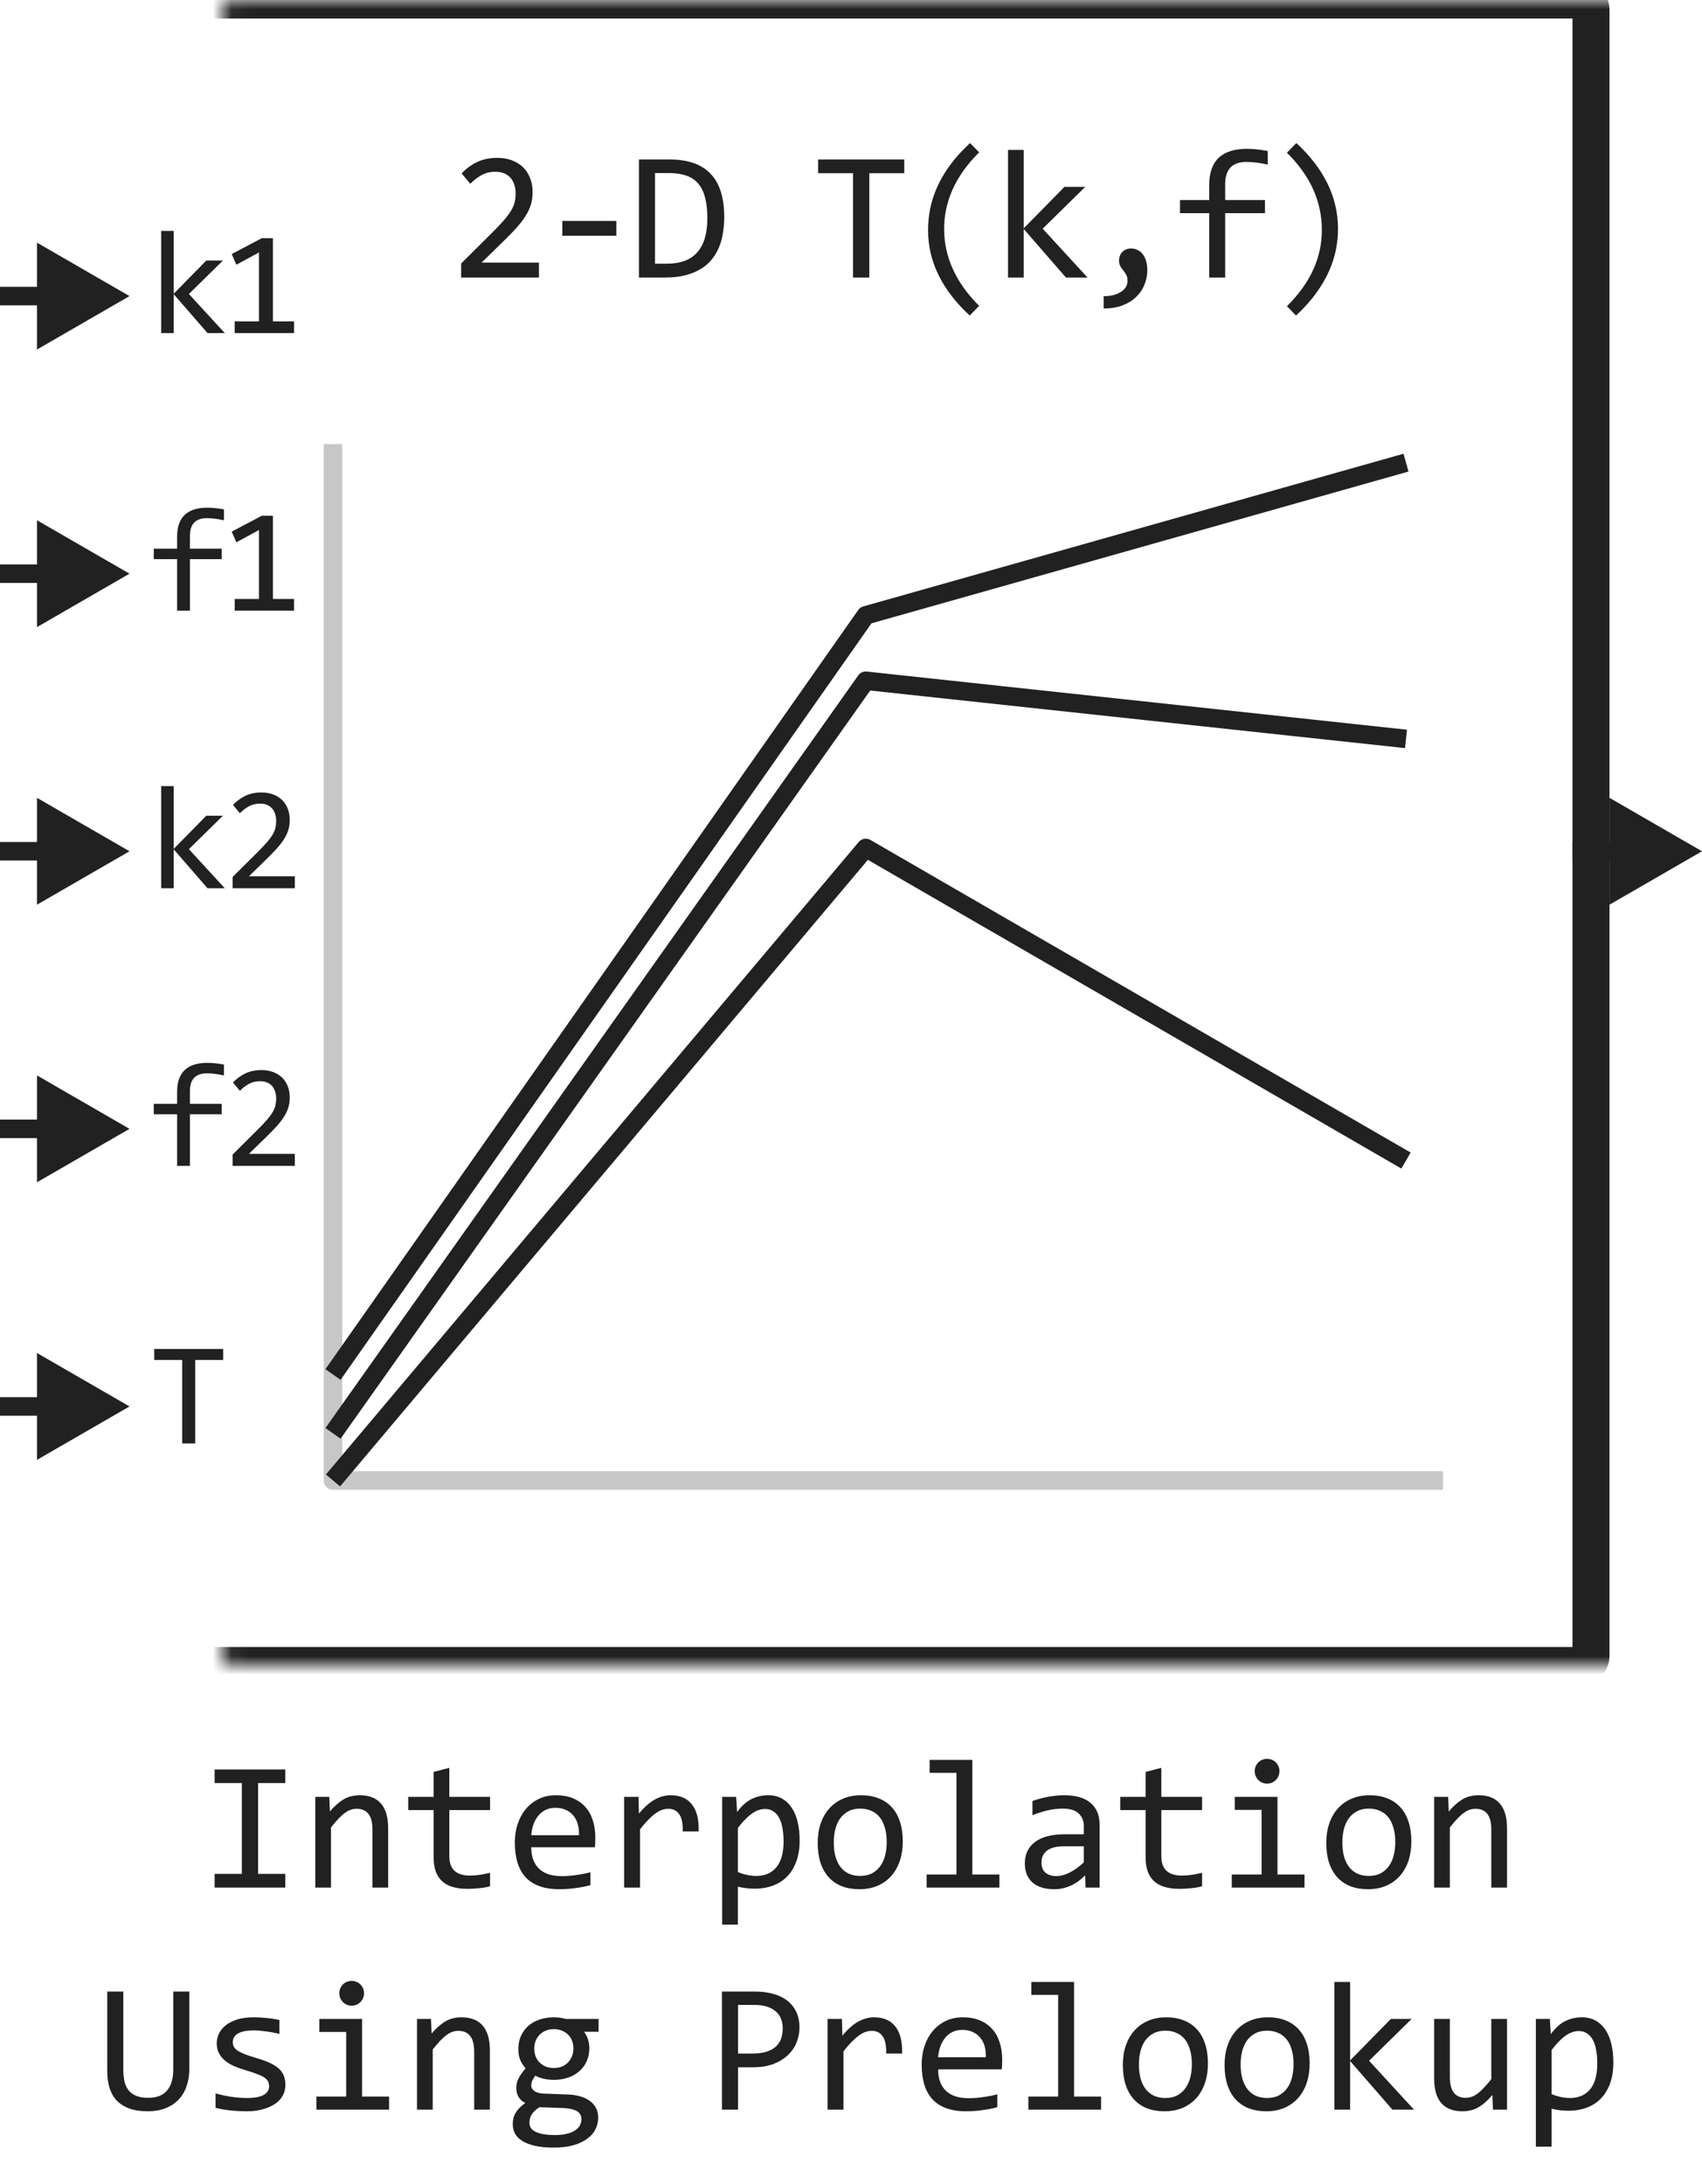 <svg width="92" height="118" viewBox="0 0 92 118" fill="none" xmlns="http://www.w3.org/2000/svg">
<path d="M29.132 15H24.927V14.238L26.578 12.598C26.848 12.331 27.068 12.1 27.237 11.904C27.406 11.709 27.538 11.532 27.633 11.372C27.727 11.209 27.791 11.056 27.823 10.913C27.856 10.77 27.872 10.615 27.872 10.449C27.872 10.293 27.851 10.145 27.808 10.005C27.766 9.862 27.701 9.736 27.613 9.629C27.525 9.521 27.411 9.437 27.271 9.375C27.131 9.313 26.964 9.282 26.768 9.282C26.498 9.282 26.252 9.342 26.031 9.463C25.81 9.583 25.606 9.74 25.421 9.932L24.952 9.37C25.193 9.116 25.47 8.913 25.782 8.76C26.098 8.607 26.464 8.53 26.881 8.53C27.164 8.53 27.421 8.573 27.652 8.657C27.887 8.742 28.088 8.864 28.258 9.023C28.427 9.183 28.557 9.378 28.648 9.609C28.743 9.84 28.79 10.101 28.79 10.391C28.79 10.635 28.757 10.861 28.692 11.069C28.627 11.278 28.528 11.486 28.394 11.694C28.264 11.899 28.098 12.113 27.896 12.334C27.698 12.555 27.462 12.798 27.188 13.062L26.031 14.19H29.132V15ZM33.317 12.739H30.397V11.938H33.317V12.739ZM39.148 11.738C39.148 12.044 39.123 12.337 39.074 12.617C39.029 12.897 38.954 13.158 38.85 13.398C38.745 13.639 38.61 13.859 38.444 14.058C38.278 14.253 38.075 14.421 37.834 14.56C37.593 14.7 37.313 14.81 36.994 14.888C36.675 14.963 36.312 15 35.905 15H34.538V8.618H36.184C37.18 8.618 37.922 8.875 38.41 9.39C38.902 9.901 39.148 10.684 39.148 11.738ZM38.234 11.802C38.234 11.349 38.192 10.967 38.107 10.654C38.023 10.342 37.894 10.089 37.722 9.897C37.549 9.705 37.333 9.567 37.072 9.482C36.812 9.395 36.506 9.351 36.154 9.351H35.407V14.248H36.057C37.508 14.248 38.234 13.433 38.234 11.802ZM48.88 9.36H46.99V15H46.111V9.36H44.222V8.618H48.88V9.36ZM52.416 17.051C50.915 15.661 50.165 14.124 50.165 12.441C50.165 12.047 50.204 11.655 50.282 11.265C50.363 10.871 50.492 10.477 50.668 10.083C50.847 9.689 51.081 9.295 51.371 8.901C51.664 8.507 52.019 8.117 52.435 7.729L52.928 8.232C51.666 9.479 51.034 10.861 51.034 12.378C51.034 13.133 51.194 13.859 51.513 14.556C51.831 15.252 52.303 15.91 52.928 16.528L52.416 17.051ZM58.788 15H57.621L55.336 12.373V15H54.487V8.101H55.336V12.339L57.538 10.098H58.661L56.362 12.358L58.788 15ZM59.658 16.001C59.824 16.008 59.985 15.993 60.142 15.957C60.298 15.921 60.435 15.867 60.552 15.796C60.672 15.727 60.768 15.641 60.84 15.537C60.911 15.433 60.947 15.314 60.947 15.181C60.947 15.044 60.923 14.933 60.874 14.849C60.828 14.764 60.776 14.686 60.718 14.614C60.659 14.543 60.605 14.466 60.557 14.385C60.511 14.303 60.488 14.194 60.488 14.058C60.488 13.989 60.501 13.918 60.527 13.843C60.553 13.768 60.592 13.7 60.645 13.638C60.7 13.576 60.768 13.525 60.85 13.486C60.934 13.447 61.033 13.428 61.148 13.428C61.261 13.428 61.37 13.452 61.475 13.501C61.582 13.546 61.675 13.618 61.753 13.716C61.834 13.813 61.898 13.935 61.943 14.082C61.992 14.229 62.017 14.401 62.017 14.6C62.017 14.87 61.966 15.129 61.865 15.376C61.768 15.627 61.62 15.848 61.421 16.04C61.226 16.232 60.98 16.385 60.684 16.499C60.391 16.613 60.049 16.67 59.658 16.67V16.001ZM68.526 8.892C68.08 8.797 67.696 8.75 67.374 8.75C66.609 8.75 66.226 9.15 66.226 9.951V10.81H68.375V11.519H66.226V15H65.362V11.519H63.785V10.81H65.362V10C65.362 8.695 66.042 8.042 67.403 8.042C67.742 8.042 68.116 8.081 68.526 8.159V8.892ZM70.074 7.729C71.575 9.119 72.325 10.666 72.325 12.368C72.325 12.72 72.29 13.084 72.218 13.462C72.146 13.839 72.024 14.227 71.852 14.624C71.679 15.018 71.447 15.418 71.153 15.825C70.864 16.232 70.498 16.641 70.055 17.051L69.562 16.548C70.197 15.92 70.67 15.264 70.983 14.58C71.295 13.896 71.451 13.18 71.451 12.432C71.451 10.882 70.822 9.489 69.562 8.252L70.074 7.729Z" fill="#212121"/>
<path d="M18 24V80H78" stroke="#C7C7C7" stroke-linejoin="round"/>
<path d="M18 80L46.8 45.821L76 62.714M18 77.456L46.8 36.786L76 39.929M18 74.275L46.8 33.25L76 25" stroke="#212121" stroke-linejoin="round"/>
<path d="M12.152 18H11.219L9.391 15.898V18H8.711V12.48H9.391V15.871L11.152 14.078H12.051L10.211 15.887L12.152 18ZM15.893 18H12.686V17.367H13.998V13.641L12.776 14.305L12.526 13.727L14.151 12.871H14.752V17.367H15.893V18Z" fill="#212121"/>
<path d="M12.105 28.113C11.749 28.038 11.441 28 11.184 28C10.572 28 10.266 28.32 10.266 28.961V29.648H11.984V30.215H10.266V33H9.574V30.215H8.312V29.648H9.574V29C9.574 27.956 10.118 27.434 11.207 27.434C11.478 27.434 11.777 27.465 12.105 27.527V28.113ZM15.893 33H12.686V32.367H13.998V28.641L12.776 29.305L12.526 28.727L14.151 27.871H14.752V32.367H15.893V33Z" fill="#212121"/>
<path d="M12.105 58.113C11.749 58.038 11.441 58 11.184 58C10.572 58 10.266 58.32 10.266 58.961V59.648H11.984V60.215H10.266V63H9.574V60.215H8.312V59.648H9.574V59C9.574 57.956 10.118 57.434 11.207 57.434C11.478 57.434 11.777 57.465 12.105 57.527V58.113ZM15.936 63H12.573V62.391L13.893 61.078C14.109 60.865 14.285 60.68 14.42 60.523C14.556 60.367 14.661 60.225 14.737 60.098C14.812 59.967 14.863 59.845 14.889 59.73C14.915 59.616 14.928 59.492 14.928 59.359C14.928 59.234 14.911 59.116 14.877 59.004C14.844 58.889 14.791 58.789 14.721 58.703C14.651 58.617 14.56 58.55 14.448 58.5C14.336 58.45 14.202 58.426 14.045 58.426C13.829 58.426 13.633 58.474 13.456 58.57C13.278 58.667 13.116 58.792 12.967 58.945L12.592 58.496C12.785 58.293 13.006 58.13 13.256 58.008C13.509 57.885 13.802 57.824 14.135 57.824C14.362 57.824 14.567 57.858 14.752 57.926C14.94 57.993 15.101 58.091 15.237 58.219C15.372 58.346 15.476 58.503 15.549 58.688C15.625 58.872 15.662 59.081 15.662 59.312C15.662 59.508 15.636 59.689 15.584 59.855C15.532 60.022 15.453 60.189 15.346 60.355C15.242 60.52 15.109 60.69 14.948 60.867C14.789 61.044 14.6 61.238 14.381 61.449L13.456 62.352H15.936V63Z" fill="#212121"/>
<path d="M12.152 48H11.219L9.391 45.898V48H8.711V42.48H9.391V45.871L11.152 44.078H12.051L10.211 45.887L12.152 48ZM15.936 48H12.573V47.391L13.893 46.078C14.109 45.865 14.285 45.68 14.42 45.523C14.556 45.367 14.661 45.225 14.737 45.098C14.812 44.967 14.863 44.845 14.889 44.73C14.915 44.616 14.928 44.492 14.928 44.359C14.928 44.234 14.911 44.116 14.877 44.004C14.844 43.889 14.791 43.789 14.721 43.703C14.651 43.617 14.56 43.55 14.448 43.5C14.336 43.45 14.202 43.426 14.045 43.426C13.829 43.426 13.633 43.474 13.456 43.57C13.278 43.667 13.116 43.792 12.967 43.945L12.592 43.496C12.785 43.293 13.006 43.13 13.256 43.008C13.509 42.885 13.802 42.824 14.135 42.824C14.362 42.824 14.567 42.858 14.752 42.926C14.94 42.993 15.101 43.091 15.237 43.219C15.372 43.346 15.476 43.503 15.549 43.688C15.625 43.872 15.662 44.081 15.662 44.312C15.662 44.508 15.636 44.689 15.584 44.855C15.532 45.022 15.453 45.189 15.346 45.355C15.242 45.52 15.109 45.69 14.948 45.867C14.789 46.044 14.6 46.238 14.381 46.449L13.456 47.352H15.936V48Z" fill="#212121"/>
<path d="M12.062 73.488H10.551V78H9.848V73.488H8.336V72.894H12.062V73.488Z" fill="#212121"/>
<mask id="path-9-inside-1_459_7048" fill="white">
<rect x="6" width="80" height="90" rx="0.5"/>
</mask>
<rect x="6" width="80" height="90" rx="0.5" stroke="#212121" stroke-width="2" mask="url(#path-9-inside-1_459_7048)"/>
<path d="M7 16L2 13.113V18.887L7 16ZM2.5 15.5H0V16.5H2.5V15.5Z" fill="#212121"/>
<path d="M7 31L2 28.113V33.887L7 31ZM2.5 30.5H0V31.5H2.5V30.5Z" fill="#212121"/>
<path d="M92 46L87 43.113V48.887L92 46ZM87.5 45.5H85V46.5H87.5V45.5Z" fill="#212121"/>
<path d="M7 46L2 43.113V48.887L7 46ZM2.5 45.5H0V46.5H2.5V45.5Z" fill="#212121"/>
<path d="M7 76L2 73.113V78.887L7 76ZM2.5 75.5H0V76.5H2.5V75.5Z" fill="#212121"/>
<path d="M7 61L2 58.113V63.887L7 61ZM2.5 60.5H0V61.5H2.5V60.5Z" fill="#212121"/>
<path d="M13.072 96.351H11.602V95.618H15.421V96.351H13.951V101.258H15.421V102H11.602V101.258H13.072V96.351ZM17.042 97.098H17.799L17.833 97.889C17.976 97.719 18.115 97.579 18.248 97.469C18.381 97.355 18.512 97.264 18.639 97.195C18.769 97.127 18.901 97.08 19.034 97.054C19.168 97.024 19.306 97.01 19.449 97.01C19.954 97.01 20.335 97.159 20.592 97.459C20.852 97.755 20.982 98.203 20.982 98.802V102H20.133V98.87C20.133 98.486 20.061 98.203 19.918 98.02C19.775 97.835 19.561 97.742 19.278 97.742C19.174 97.742 19.072 97.758 18.971 97.791C18.873 97.82 18.77 97.874 18.663 97.952C18.556 98.027 18.439 98.13 18.311 98.26C18.188 98.39 18.048 98.553 17.892 98.748V102H17.042V97.098ZM26.49 101.932C26.298 101.98 26.1 102.015 25.895 102.034C25.689 102.057 25.481 102.068 25.27 102.068C24.654 102.068 24.195 101.93 23.893 101.653C23.59 101.373 23.439 100.945 23.439 100.369V97.811H22.066V97.098H23.439V95.75L24.288 95.53V97.098H26.49V97.811H24.288V100.301C24.288 100.652 24.381 100.916 24.566 101.092C24.755 101.264 25.032 101.351 25.396 101.351C25.553 101.351 25.724 101.339 25.909 101.316C26.095 101.29 26.288 101.251 26.49 101.199V101.932ZM32.179 99.29C32.179 99.41 32.177 99.511 32.174 99.593C32.171 99.674 32.166 99.751 32.159 99.822H28.717C28.717 100.324 28.857 100.709 29.137 100.979C29.417 101.246 29.82 101.38 30.348 101.38C30.491 101.38 30.634 101.375 30.777 101.365C30.921 101.352 31.059 101.336 31.192 101.316C31.326 101.297 31.453 101.276 31.573 101.253C31.697 101.227 31.811 101.199 31.915 101.17V101.868C31.684 101.933 31.422 101.985 31.129 102.024C30.839 102.067 30.538 102.088 30.226 102.088C29.806 102.088 29.444 102.031 29.142 101.917C28.839 101.803 28.59 101.639 28.395 101.424C28.203 101.206 28.059 100.94 27.965 100.628C27.874 100.312 27.828 99.956 27.828 99.559C27.828 99.213 27.877 98.888 27.975 98.582C28.076 98.273 28.22 98.003 28.409 97.772C28.601 97.537 28.836 97.352 29.112 97.215C29.389 97.078 29.703 97.01 30.055 97.01C30.396 97.01 30.699 97.064 30.963 97.171C31.227 97.278 31.448 97.431 31.627 97.63C31.809 97.825 31.946 98.064 32.037 98.348C32.132 98.628 32.179 98.942 32.179 99.29ZM31.295 99.168C31.305 98.95 31.284 98.751 31.231 98.572C31.179 98.39 31.098 98.234 30.987 98.103C30.88 97.973 30.745 97.872 30.582 97.801C30.419 97.726 30.23 97.689 30.016 97.689C29.83 97.689 29.661 97.724 29.508 97.796C29.355 97.868 29.223 97.968 29.112 98.099C29.002 98.229 28.912 98.385 28.844 98.567C28.775 98.75 28.733 98.95 28.717 99.168H31.295ZM33.736 97.098H34.513L34.537 98.001C34.827 97.653 35.112 97.4 35.392 97.244C35.675 97.088 35.96 97.01 36.246 97.01C36.754 97.01 37.138 97.174 37.398 97.503C37.662 97.832 37.784 98.32 37.765 98.968H36.905C36.915 98.538 36.852 98.227 36.715 98.035C36.581 97.84 36.384 97.742 36.124 97.742C36.01 97.742 35.895 97.763 35.777 97.806C35.663 97.845 35.545 97.91 35.421 98.001C35.3 98.089 35.172 98.203 35.035 98.343C34.898 98.483 34.752 98.652 34.596 98.851V102H33.736V97.098ZM43.224 99.461C43.224 99.897 43.162 100.278 43.038 100.604C42.918 100.929 42.75 101.199 42.535 101.414C42.32 101.629 42.066 101.79 41.773 101.897C41.48 102.005 41.163 102.059 40.821 102.059C40.665 102.059 40.509 102.05 40.352 102.034C40.2 102.018 40.043 101.99 39.884 101.951V104.002H39.034V97.098H39.791L39.845 97.918C40.089 97.583 40.349 97.348 40.626 97.215C40.903 97.078 41.202 97.01 41.524 97.01C41.804 97.01 42.05 97.068 42.262 97.186C42.473 97.303 42.651 97.469 42.794 97.684C42.937 97.895 43.045 98.152 43.116 98.455C43.188 98.755 43.224 99.09 43.224 99.461ZM42.355 99.5C42.355 99.243 42.335 99.007 42.296 98.792C42.26 98.577 42.202 98.393 42.12 98.24C42.039 98.087 41.935 97.968 41.808 97.884C41.681 97.796 41.529 97.752 41.353 97.752C41.246 97.752 41.137 97.77 41.026 97.806C40.916 97.838 40.8 97.895 40.68 97.977C40.562 98.055 40.437 98.16 40.304 98.294C40.173 98.424 40.033 98.587 39.884 98.782V101.16C40.04 101.225 40.204 101.277 40.377 101.316C40.55 101.352 40.719 101.37 40.885 101.37C41.344 101.37 41.703 101.215 41.964 100.906C42.224 100.594 42.355 100.125 42.355 99.5ZM48.8 99.51C48.8 99.891 48.746 100.241 48.639 100.56C48.531 100.875 48.377 101.147 48.175 101.375C47.973 101.6 47.727 101.775 47.438 101.902C47.148 102.026 46.819 102.088 46.451 102.088C46.1 102.088 45.784 102.034 45.504 101.927C45.227 101.816 44.991 101.655 44.796 101.443C44.604 101.232 44.456 100.97 44.352 100.657C44.251 100.345 44.2 99.985 44.2 99.578C44.2 99.197 44.254 98.851 44.361 98.538C44.469 98.222 44.623 97.952 44.825 97.728C45.027 97.5 45.273 97.324 45.562 97.2C45.852 97.073 46.181 97.01 46.549 97.01C46.9 97.01 47.215 97.065 47.491 97.176C47.771 97.283 48.007 97.443 48.199 97.654C48.395 97.863 48.543 98.123 48.644 98.436C48.748 98.748 48.8 99.106 48.8 99.51ZM47.931 99.549C47.931 99.246 47.897 98.982 47.828 98.758C47.763 98.53 47.669 98.341 47.545 98.191C47.421 98.038 47.27 97.924 47.091 97.85C46.915 97.772 46.718 97.732 46.5 97.732C46.246 97.732 46.028 97.783 45.846 97.884C45.667 97.981 45.519 98.113 45.401 98.279C45.287 98.445 45.203 98.639 45.148 98.86C45.095 99.079 45.069 99.308 45.069 99.549C45.069 99.852 45.102 100.117 45.167 100.345C45.235 100.573 45.331 100.763 45.455 100.916C45.579 101.066 45.728 101.18 45.904 101.258C46.08 101.333 46.279 101.37 46.5 101.37C46.754 101.37 46.97 101.321 47.149 101.224C47.332 101.123 47.48 100.989 47.594 100.823C47.711 100.657 47.796 100.465 47.848 100.247C47.903 100.026 47.931 99.793 47.931 99.549ZM51.7 95.799H50.25V95.101H52.56V101.292H54.02V102H50.089V101.292H51.7V95.799ZM58.678 102L58.658 101.341C58.391 101.604 58.12 101.795 57.843 101.912C57.569 102.029 57.281 102.088 56.978 102.088C56.699 102.088 56.459 102.052 56.261 101.98C56.062 101.909 55.898 101.811 55.768 101.688C55.641 101.561 55.546 101.412 55.484 101.243C55.426 101.074 55.397 100.89 55.397 100.691C55.397 100.2 55.579 99.816 55.943 99.539C56.311 99.259 56.853 99.119 57.569 99.119H58.585V98.689C58.585 98.4 58.492 98.169 58.307 97.996C58.121 97.82 57.838 97.732 57.457 97.732C57.18 97.732 56.907 97.763 56.637 97.825C56.37 97.887 56.093 97.975 55.807 98.089V97.322C55.914 97.283 56.033 97.246 56.163 97.21C56.297 97.171 56.437 97.137 56.583 97.107C56.73 97.078 56.883 97.055 57.042 97.039C57.202 97.019 57.363 97.01 57.525 97.01C57.822 97.01 58.089 97.042 58.326 97.107C58.564 97.172 58.764 97.272 58.927 97.405C59.093 97.539 59.22 97.706 59.308 97.908C59.395 98.11 59.44 98.348 59.44 98.621V102H58.678ZM58.585 99.769H57.506C57.294 99.769 57.112 99.79 56.959 99.832C56.806 99.874 56.681 99.935 56.583 100.013C56.485 100.091 56.412 100.185 56.363 100.296C56.318 100.403 56.295 100.525 56.295 100.662C56.295 100.757 56.31 100.848 56.339 100.936C56.368 101.02 56.415 101.097 56.48 101.165C56.546 101.23 56.63 101.282 56.734 101.321C56.839 101.36 56.965 101.38 57.115 101.38C57.31 101.38 57.533 101.321 57.784 101.204C58.038 101.084 58.305 100.895 58.585 100.638V99.769ZM64.977 101.932C64.784 101.98 64.586 102.015 64.381 102.034C64.176 102.057 63.967 102.068 63.756 102.068C63.141 102.068 62.682 101.93 62.379 101.653C62.076 101.373 61.925 100.945 61.925 100.369V97.811H60.553V97.098H61.925V95.75L62.774 95.53V97.098H64.977V97.811H62.774V100.301C62.774 100.652 62.867 100.916 63.053 101.092C63.242 101.264 63.518 101.351 63.883 101.351C64.039 101.351 64.21 101.339 64.395 101.316C64.581 101.29 64.775 101.251 64.977 101.199V101.932ZM68.194 97.801H66.744V97.098H69.054V101.292H70.514V102H66.583V101.292H68.194V97.801ZM68.492 95.042C68.587 95.042 68.674 95.06 68.756 95.096C68.837 95.128 68.907 95.175 68.966 95.237C69.028 95.299 69.075 95.371 69.107 95.452C69.143 95.53 69.161 95.617 69.161 95.711C69.161 95.802 69.143 95.888 69.107 95.97C69.075 96.051 69.028 96.123 68.966 96.185C68.907 96.246 68.837 96.295 68.756 96.331C68.674 96.364 68.587 96.38 68.492 96.38C68.398 96.38 68.31 96.364 68.228 96.331C68.147 96.295 68.076 96.246 68.014 96.185C67.955 96.123 67.908 96.051 67.872 95.97C67.84 95.888 67.823 95.802 67.823 95.711C67.823 95.617 67.84 95.53 67.872 95.452C67.908 95.371 67.955 95.299 68.014 95.237C68.076 95.175 68.147 95.128 68.228 95.096C68.31 95.06 68.398 95.042 68.492 95.042ZM76.29 99.51C76.29 99.891 76.236 100.241 76.129 100.56C76.022 100.875 75.867 101.147 75.665 101.375C75.463 101.6 75.217 101.775 74.928 101.902C74.638 102.026 74.309 102.088 73.941 102.088C73.59 102.088 73.274 102.034 72.994 101.927C72.717 101.816 72.481 101.655 72.286 101.443C72.094 101.232 71.946 100.97 71.842 100.657C71.741 100.345 71.69 99.985 71.69 99.578C71.69 99.197 71.744 98.851 71.852 98.538C71.959 98.222 72.114 97.952 72.315 97.728C72.517 97.5 72.763 97.324 73.053 97.2C73.342 97.073 73.671 97.01 74.039 97.01C74.391 97.01 74.705 97.065 74.981 97.176C75.261 97.283 75.497 97.443 75.689 97.654C75.885 97.863 76.033 98.123 76.134 98.436C76.238 98.748 76.29 99.106 76.29 99.51ZM75.421 99.549C75.421 99.246 75.387 98.982 75.318 98.758C75.253 98.53 75.159 98.341 75.035 98.191C74.912 98.038 74.76 97.924 74.581 97.85C74.405 97.772 74.208 97.732 73.99 97.732C73.736 97.732 73.518 97.783 73.336 97.884C73.157 97.981 73.009 98.113 72.892 98.279C72.778 98.445 72.693 98.639 72.638 98.86C72.586 99.079 72.56 99.308 72.56 99.549C72.56 99.852 72.592 100.117 72.657 100.345C72.726 100.573 72.822 100.763 72.945 100.916C73.069 101.066 73.219 101.18 73.394 101.258C73.57 101.333 73.769 101.37 73.99 101.37C74.244 101.37 74.461 101.321 74.64 101.224C74.822 101.123 74.97 100.989 75.084 100.823C75.201 100.657 75.286 100.465 75.338 100.247C75.393 100.026 75.421 99.793 75.421 99.549ZM77.52 97.098H78.277L78.311 97.889C78.455 97.719 78.593 97.579 78.727 97.469C78.86 97.355 78.99 97.264 79.117 97.195C79.247 97.127 79.379 97.08 79.513 97.054C79.646 97.024 79.784 97.01 79.928 97.01C80.432 97.01 80.813 97.159 81.07 97.459C81.331 97.755 81.461 98.203 81.461 98.802V102H80.611V98.87C80.611 98.486 80.54 98.203 80.397 98.02C80.253 97.835 80.04 97.742 79.757 97.742C79.653 97.742 79.55 97.758 79.449 97.791C79.352 97.82 79.249 97.874 79.142 97.952C79.034 98.027 78.917 98.13 78.79 98.26C78.666 98.39 78.526 98.553 78.37 98.748V102H77.52V97.098ZM10.235 111.778C10.235 112.13 10.185 112.449 10.084 112.735C9.986 113.019 9.841 113.261 9.649 113.463C9.457 113.661 9.221 113.816 8.941 113.927C8.665 114.034 8.346 114.088 7.984 114.088C7.587 114.088 7.25 114.036 6.974 113.932C6.697 113.827 6.471 113.681 6.295 113.492C6.122 113.3 5.995 113.071 5.914 112.804C5.836 112.537 5.797 112.239 5.797 111.91V107.618H6.666V111.842C6.666 112.092 6.689 112.312 6.734 112.501C6.783 112.69 6.861 112.848 6.969 112.975C7.076 113.102 7.215 113.198 7.384 113.263C7.556 113.328 7.766 113.36 8.014 113.36C8.476 113.36 8.816 113.227 9.034 112.96C9.256 112.693 9.366 112.317 9.366 111.832V107.618H10.235V111.778ZM15.426 112.662C15.426 112.835 15.396 112.989 15.338 113.126C15.279 113.263 15.2 113.385 15.099 113.492C14.998 113.596 14.88 113.686 14.747 113.761C14.614 113.836 14.47 113.897 14.317 113.946C14.168 113.995 14.013 114.031 13.854 114.054C13.694 114.076 13.538 114.088 13.385 114.088C13.053 114.088 12.747 114.073 12.467 114.044C12.19 114.015 11.918 113.967 11.651 113.902V113.121C11.938 113.202 12.223 113.264 12.506 113.307C12.789 113.349 13.071 113.37 13.351 113.37C13.758 113.37 14.059 113.315 14.254 113.204C14.449 113.093 14.547 112.936 14.547 112.73C14.547 112.643 14.531 112.564 14.498 112.496C14.469 112.424 14.413 112.358 14.332 112.296C14.251 112.231 14.124 112.164 13.951 112.096C13.782 112.027 13.549 111.949 13.253 111.861C13.032 111.796 12.826 111.723 12.638 111.642C12.452 111.557 12.291 111.458 12.154 111.344C12.018 111.23 11.91 111.096 11.832 110.943C11.754 110.79 11.715 110.61 11.715 110.401C11.715 110.265 11.746 110.115 11.808 109.952C11.873 109.789 11.982 109.638 12.135 109.498C12.288 109.358 12.495 109.243 12.755 109.151C13.015 109.057 13.341 109.01 13.731 109.01C13.924 109.01 14.137 109.021 14.371 109.044C14.605 109.063 14.85 109.099 15.104 109.151V109.908C14.837 109.843 14.583 109.796 14.342 109.767C14.104 109.734 13.898 109.718 13.722 109.718C13.51 109.718 13.331 109.734 13.185 109.767C13.041 109.799 12.924 109.845 12.833 109.903C12.745 109.959 12.682 110.025 12.643 110.104C12.604 110.178 12.584 110.26 12.584 110.348C12.584 110.436 12.6 110.515 12.633 110.587C12.669 110.659 12.732 110.729 12.823 110.797C12.918 110.862 13.048 110.929 13.214 110.997C13.38 111.062 13.596 111.134 13.863 111.212C14.153 111.297 14.397 111.386 14.596 111.48C14.794 111.572 14.955 111.674 15.079 111.788C15.203 111.902 15.291 112.031 15.343 112.174C15.398 112.317 15.426 112.48 15.426 112.662ZM18.712 109.801H17.262V109.098H19.571V113.292H21.031V114H17.101V113.292H18.712V109.801ZM19.01 107.042C19.104 107.042 19.192 107.06 19.273 107.096C19.355 107.128 19.425 107.175 19.483 107.237C19.545 107.299 19.592 107.371 19.625 107.452C19.661 107.53 19.679 107.617 19.679 107.711C19.679 107.802 19.661 107.888 19.625 107.97C19.592 108.051 19.545 108.123 19.483 108.185C19.425 108.246 19.355 108.295 19.273 108.331C19.192 108.364 19.104 108.38 19.01 108.38C18.915 108.38 18.828 108.364 18.746 108.331C18.665 108.295 18.593 108.246 18.531 108.185C18.473 108.123 18.425 108.051 18.39 107.97C18.357 107.888 18.341 107.802 18.341 107.711C18.341 107.617 18.357 107.53 18.39 107.452C18.425 107.371 18.473 107.299 18.531 107.237C18.593 107.175 18.665 107.128 18.746 107.096C18.828 107.06 18.915 107.042 19.01 107.042ZM22.54 109.098H23.297L23.331 109.889C23.474 109.719 23.613 109.579 23.746 109.469C23.88 109.355 24.01 109.264 24.137 109.195C24.267 109.127 24.399 109.08 24.532 109.054C24.666 109.024 24.804 109.01 24.947 109.01C25.452 109.01 25.833 109.16 26.09 109.459C26.35 109.755 26.48 110.203 26.48 110.802V114H25.631V110.87C25.631 110.486 25.559 110.203 25.416 110.021C25.273 109.835 25.06 109.742 24.776 109.742C24.672 109.742 24.57 109.758 24.469 109.791C24.371 109.82 24.269 109.874 24.161 109.952C24.054 110.027 23.936 110.13 23.81 110.26C23.686 110.39 23.546 110.553 23.39 110.748V114H22.54V109.098ZM31.568 109.791C31.66 109.905 31.73 110.038 31.778 110.191C31.83 110.341 31.856 110.504 31.856 110.68C31.856 110.934 31.809 111.166 31.715 111.378C31.624 111.586 31.494 111.765 31.324 111.915C31.155 112.065 30.951 112.182 30.714 112.267C30.48 112.348 30.221 112.389 29.938 112.389C29.732 112.389 29.54 112.368 29.361 112.325C29.182 112.28 29.041 112.224 28.936 112.159C28.875 112.25 28.823 112.337 28.78 112.418C28.738 112.499 28.717 112.59 28.717 112.691C28.717 112.815 28.775 112.918 28.893 112.999C29.013 113.08 29.171 113.124 29.366 113.131L30.655 113.18C30.899 113.186 31.124 113.217 31.329 113.272C31.537 113.328 31.715 113.408 31.861 113.512C32.011 113.616 32.127 113.744 32.208 113.897C32.293 114.05 32.335 114.228 32.335 114.43C32.335 114.648 32.288 114.854 32.193 115.05C32.099 115.245 31.953 115.416 31.754 115.562C31.559 115.712 31.31 115.831 31.007 115.919C30.704 116.007 30.344 116.051 29.928 116.051C29.531 116.051 29.192 116.018 28.912 115.953C28.635 115.891 28.408 115.803 28.229 115.689C28.049 115.579 27.919 115.445 27.838 115.289C27.756 115.136 27.716 114.967 27.716 114.781C27.716 114.544 27.771 114.335 27.882 114.156C27.992 113.977 28.163 113.805 28.395 113.639C28.31 113.6 28.237 113.551 28.175 113.492C28.113 113.434 28.062 113.37 28.023 113.302C27.984 113.23 27.955 113.155 27.936 113.077C27.916 112.999 27.906 112.923 27.906 112.848C27.906 112.636 27.955 112.442 28.053 112.267C28.154 112.091 28.273 111.925 28.409 111.769C28.347 111.694 28.292 111.62 28.243 111.549C28.198 111.477 28.157 111.401 28.121 111.319C28.088 111.235 28.062 111.145 28.043 111.051C28.027 110.953 28.019 110.842 28.019 110.719C28.019 110.465 28.064 110.234 28.155 110.025C28.25 109.814 28.38 109.633 28.546 109.483C28.715 109.334 28.917 109.218 29.151 109.137C29.389 109.052 29.651 109.01 29.938 109.01C30.058 109.01 30.174 109.018 30.284 109.034C30.395 109.05 30.492 109.072 30.577 109.098H32.355V109.791H31.568ZM28.619 114.708C28.619 114.939 28.74 115.107 28.98 115.211C29.221 115.318 29.557 115.372 29.986 115.372C30.256 115.372 30.483 115.348 30.665 115.299C30.851 115.25 30.999 115.185 31.109 115.104C31.223 115.025 31.305 114.934 31.354 114.83C31.402 114.729 31.427 114.625 31.427 114.518C31.427 114.319 31.345 114.173 31.183 114.078C31.02 113.984 30.771 113.928 30.436 113.912L29.156 113.868C29.049 113.94 28.959 114.01 28.888 114.078C28.819 114.146 28.766 114.215 28.727 114.283C28.688 114.355 28.66 114.425 28.644 114.493C28.627 114.565 28.619 114.636 28.619 114.708ZM28.878 110.699C28.878 110.855 28.904 110.999 28.956 111.129C29.008 111.259 29.081 111.37 29.176 111.461C29.27 111.552 29.381 111.624 29.508 111.676C29.638 111.725 29.781 111.749 29.938 111.749C30.107 111.749 30.256 111.721 30.387 111.666C30.52 111.607 30.631 111.529 30.719 111.432C30.81 111.334 30.878 111.222 30.924 111.095C30.973 110.968 30.997 110.836 30.997 110.699C30.997 110.543 30.971 110.4 30.919 110.27C30.867 110.139 30.794 110.029 30.699 109.938C30.605 109.846 30.492 109.776 30.362 109.728C30.235 109.675 30.094 109.649 29.938 109.649C29.768 109.649 29.617 109.679 29.483 109.737C29.353 109.796 29.242 109.874 29.151 109.972C29.064 110.066 28.995 110.177 28.946 110.304C28.901 110.431 28.878 110.562 28.878 110.699ZM43.214 109.571C43.214 109.832 43.165 110.09 43.067 110.348C42.97 110.602 42.818 110.829 42.613 111.031C42.408 111.233 42.146 111.397 41.827 111.524C41.508 111.648 41.127 111.71 40.685 111.71H39.894V114H39.024V107.618H40.821C41.137 107.618 41.44 107.654 41.73 107.726C42.019 107.794 42.273 107.906 42.491 108.062C42.713 108.219 42.888 108.421 43.019 108.668C43.149 108.915 43.214 109.216 43.214 109.571ZM42.31 109.61C42.31 109.2 42.175 108.886 41.905 108.668C41.638 108.45 41.264 108.341 40.782 108.341H39.894V110.968H40.704C41.218 110.968 41.614 110.855 41.891 110.631C42.171 110.406 42.31 110.066 42.31 109.61ZM44.732 109.098H45.509L45.533 110.001C45.823 109.653 46.108 109.4 46.388 109.244C46.671 109.088 46.956 109.01 47.242 109.01C47.75 109.01 48.134 109.174 48.395 109.503C48.658 109.832 48.78 110.32 48.761 110.968H47.901C47.911 110.538 47.848 110.227 47.711 110.035C47.578 109.84 47.38 109.742 47.12 109.742C47.006 109.742 46.891 109.763 46.773 109.806C46.66 109.845 46.541 109.91 46.417 110.001C46.297 110.089 46.168 110.203 46.031 110.343C45.895 110.483 45.748 110.652 45.592 110.851V114H44.732V109.098ZM54.171 111.29C54.171 111.41 54.169 111.511 54.166 111.593C54.163 111.674 54.158 111.751 54.151 111.822H50.709C50.709 112.324 50.849 112.709 51.129 112.979C51.409 113.246 51.812 113.38 52.34 113.38C52.483 113.38 52.626 113.375 52.77 113.365C52.913 113.352 53.051 113.336 53.185 113.316C53.318 113.297 53.445 113.276 53.565 113.253C53.689 113.227 53.803 113.199 53.907 113.17V113.868C53.676 113.933 53.414 113.985 53.121 114.024C52.831 114.067 52.53 114.088 52.218 114.088C51.798 114.088 51.437 114.031 51.134 113.917C50.831 113.803 50.582 113.639 50.387 113.424C50.195 113.206 50.051 112.94 49.957 112.628C49.866 112.312 49.82 111.956 49.82 111.559C49.82 111.214 49.869 110.888 49.967 110.582C50.068 110.273 50.213 110.003 50.401 109.771C50.593 109.537 50.828 109.352 51.105 109.215C51.381 109.078 51.695 109.01 52.047 109.01C52.389 109.01 52.691 109.063 52.955 109.171C53.219 109.278 53.44 109.431 53.619 109.63C53.801 109.825 53.938 110.064 54.029 110.348C54.124 110.628 54.171 110.942 54.171 111.29ZM53.287 111.168C53.297 110.95 53.276 110.751 53.224 110.572C53.172 110.39 53.09 110.234 52.98 110.104C52.872 109.973 52.737 109.872 52.574 109.801C52.411 109.726 52.223 109.688 52.008 109.688C51.822 109.688 51.653 109.724 51.5 109.796C51.347 109.868 51.215 109.968 51.105 110.099C50.994 110.229 50.904 110.385 50.836 110.567C50.768 110.75 50.725 110.95 50.709 111.168H53.287ZM57.198 107.799H55.748V107.101H58.058V113.292H59.518V114H55.587V113.292H57.198V107.799ZM65.294 111.51C65.294 111.891 65.24 112.241 65.133 112.56C65.025 112.875 64.871 113.147 64.669 113.375C64.467 113.6 64.221 113.775 63.932 113.902C63.642 114.026 63.313 114.088 62.945 114.088C62.594 114.088 62.278 114.034 61.998 113.927C61.721 113.816 61.485 113.655 61.29 113.443C61.098 113.232 60.95 112.97 60.846 112.657C60.745 112.345 60.694 111.985 60.694 111.578C60.694 111.197 60.748 110.851 60.855 110.538C60.963 110.222 61.117 109.952 61.319 109.728C61.521 109.5 61.767 109.324 62.057 109.2C62.346 109.073 62.675 109.01 63.043 109.01C63.395 109.01 63.709 109.065 63.985 109.176C64.265 109.283 64.501 109.443 64.693 109.654C64.889 109.863 65.037 110.123 65.138 110.436C65.242 110.748 65.294 111.106 65.294 111.51ZM64.425 111.549C64.425 111.246 64.391 110.982 64.322 110.758C64.257 110.53 64.163 110.341 64.039 110.191C63.915 110.038 63.764 109.924 63.585 109.85C63.409 109.771 63.212 109.732 62.994 109.732C62.74 109.732 62.522 109.783 62.34 109.884C62.161 109.981 62.013 110.113 61.895 110.279C61.782 110.445 61.697 110.639 61.642 110.86C61.59 111.078 61.563 111.308 61.563 111.549C61.563 111.852 61.596 112.117 61.661 112.345C61.73 112.573 61.825 112.763 61.949 112.916C62.073 113.066 62.223 113.18 62.398 113.258C62.574 113.333 62.773 113.37 62.994 113.37C63.248 113.37 63.465 113.321 63.644 113.224C63.826 113.123 63.974 112.989 64.088 112.823C64.205 112.657 64.29 112.465 64.342 112.247C64.397 112.026 64.425 111.793 64.425 111.549ZM70.792 111.51C70.792 111.891 70.738 112.241 70.631 112.56C70.523 112.875 70.369 113.147 70.167 113.375C69.965 113.6 69.719 113.775 69.43 113.902C69.14 114.026 68.811 114.088 68.443 114.088C68.092 114.088 67.776 114.034 67.496 113.927C67.219 113.816 66.983 113.655 66.788 113.443C66.596 113.232 66.448 112.97 66.344 112.657C66.243 112.345 66.192 111.985 66.192 111.578C66.192 111.197 66.246 110.851 66.353 110.538C66.461 110.222 66.616 109.952 66.817 109.728C67.019 109.5 67.265 109.324 67.555 109.2C67.844 109.073 68.173 109.01 68.541 109.01C68.893 109.01 69.207 109.065 69.483 109.176C69.763 109.283 69.999 109.443 70.191 109.654C70.387 109.863 70.535 110.123 70.636 110.436C70.74 110.748 70.792 111.106 70.792 111.51ZM69.923 111.549C69.923 111.246 69.889 110.982 69.82 110.758C69.755 110.53 69.661 110.341 69.537 110.191C69.413 110.038 69.262 109.924 69.083 109.85C68.907 109.771 68.71 109.732 68.492 109.732C68.238 109.732 68.02 109.783 67.838 109.884C67.659 109.981 67.511 110.113 67.394 110.279C67.28 110.445 67.195 110.639 67.14 110.86C67.088 111.078 67.061 111.308 67.061 111.549C67.061 111.852 67.094 112.117 67.159 112.345C67.228 112.573 67.324 112.763 67.447 112.916C67.571 113.066 67.721 113.18 67.897 113.258C68.072 113.333 68.271 113.37 68.492 113.37C68.746 113.37 68.963 113.321 69.142 113.224C69.324 113.123 69.472 112.989 69.586 112.823C69.703 112.657 69.788 112.465 69.84 112.247C69.895 112.026 69.923 111.793 69.923 111.549ZM76.432 114H75.265L72.98 111.373V114H72.13V107.101H72.98V111.339L75.182 109.098H76.305L74.005 111.358L76.432 114ZM81.461 114H80.699L80.67 113.209C80.523 113.378 80.383 113.52 80.25 113.634C80.12 113.744 79.99 113.834 79.859 113.902C79.729 113.971 79.597 114.018 79.464 114.044C79.334 114.073 79.195 114.088 79.049 114.088C78.544 114.088 78.163 113.94 77.906 113.644C77.649 113.347 77.52 112.9 77.52 112.301V109.098H78.37V112.232C78.37 112.984 78.653 113.36 79.22 113.36C79.324 113.36 79.425 113.346 79.522 113.316C79.623 113.284 79.728 113.23 79.835 113.155C79.946 113.077 80.063 112.973 80.186 112.843C80.314 112.713 80.455 112.548 80.611 112.35V109.098H81.461V114ZM87.208 111.461C87.208 111.897 87.146 112.278 87.022 112.604C86.902 112.929 86.734 113.199 86.519 113.414C86.305 113.629 86.051 113.79 85.758 113.897C85.465 114.005 85.147 114.059 84.806 114.059C84.649 114.059 84.493 114.05 84.337 114.034C84.184 114.018 84.028 113.99 83.868 113.951V116.002H83.019V109.098H83.775L83.829 109.918C84.073 109.583 84.334 109.348 84.61 109.215C84.887 109.078 85.186 109.01 85.509 109.01C85.789 109.01 86.034 109.068 86.246 109.186C86.458 109.303 86.635 109.469 86.778 109.684C86.921 109.895 87.029 110.152 87.101 110.455C87.172 110.755 87.208 111.09 87.208 111.461ZM86.339 111.5C86.339 111.243 86.319 111.007 86.28 110.792C86.245 110.577 86.186 110.393 86.105 110.24C86.023 110.087 85.919 109.968 85.792 109.884C85.665 109.796 85.514 109.752 85.338 109.752C85.231 109.752 85.121 109.77 85.011 109.806C84.9 109.838 84.784 109.895 84.664 109.977C84.547 110.055 84.421 110.16 84.288 110.294C84.158 110.424 84.018 110.587 83.868 110.782V113.16C84.024 113.225 84.189 113.277 84.361 113.316C84.534 113.352 84.703 113.37 84.869 113.37C85.328 113.37 85.688 113.215 85.948 112.906C86.209 112.594 86.339 112.125 86.339 111.5Z" fill="#212121"/>
</svg>
